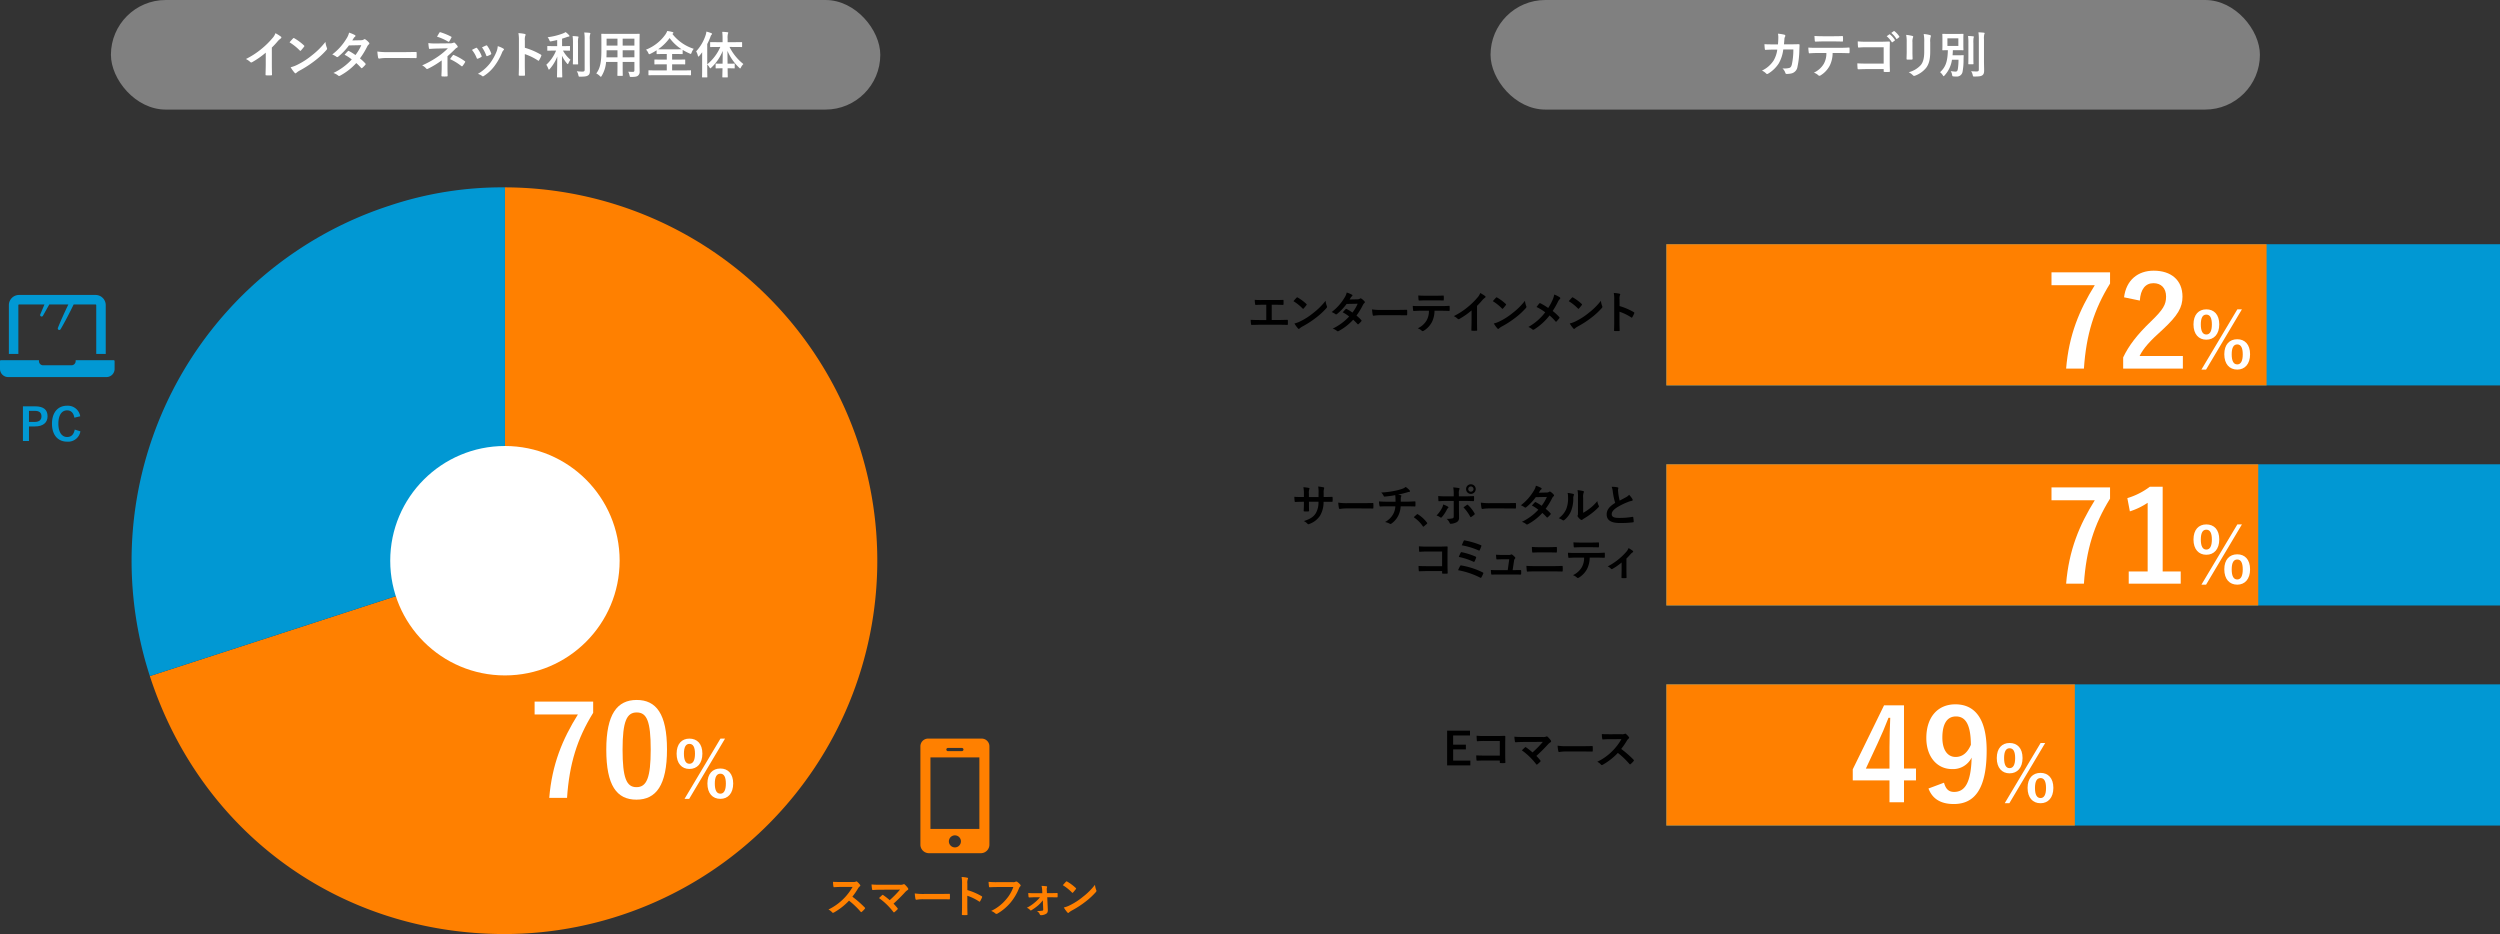 <svg id="レイヤー_1" data-name="レイヤー 1" xmlns="http://www.w3.org/2000/svg" viewBox="0 0 950.895 355.275"><rect x="0" y="0" width="950.895" height="355.275" fill="#333333" stroke="none"/><defs><style>.cls-1{fill:#0198d3;}.cls-2{fill:#ff8000;}.cls-3{fill:#fff;}.cls-4{fill:gray;}</style></defs><title>graph002</title><path class="cls-1" d="M13.38,154.555c3.247,0,4.709,1.343,4.709,3.773s-1.684,3.876-4.845,3.876H11.018v5.542H8.723V154.555Zm-2.362,5.933h2.158c1.751,0,2.601-.799,2.601-2.142,0-1.309-.765-2.074-2.516-2.074H11.018Z"/><path class="cls-1" d="M28.289,158.872c-.323-1.835-1.275-2.788-2.771-2.788-1.955,0-3.315,1.7-3.315,5.066,0,3.349,1.395,5.066,3.315,5.066,1.58,0,2.532-.901,2.906-2.822l2.159.663a4.715,4.715,0,0,1-5.083,3.927c-3.416,0-5.729-2.465-5.729-6.816,0-4.369,2.329-6.85,5.729-6.85a4.784,4.784,0,0,1,5.015,4.011Z"/><path d="M483.712,121.713h2.431c1.139,0,2.277-.034,3.434-.068.186-.017.272.068.272.273.018.441.018.918,0,1.359,0,.221-.051.306-.255.306-.815-.033-2.328-.067-3.434-.067h-6.833c-.697,0-1.802.051-3.128.067-.272.018-.306-.051-.357-.34a9.855,9.855,0,0,1-.119-1.598c1.224.068,2.516.085,3.604.085h2.312v-5.814h-1.326c-1.224,0-1.938.034-2.635.068-.203.017-.237-.103-.288-.357a9.38,9.38,0,0,1-.137-1.581,28.608,28.608,0,0,0,2.941.068h4.811c1.036,0,1.972,0,2.975-.051.17-.018.221.085.221.271.017.426.017.901,0,1.326-.017.221-.051.323-.238.323-1.139-.051-1.972-.068-2.924-.068h-1.325Z"/><path d="M493.164,113.23a.318.318,0,0,1,.238-.136.456.456,0,0,1,.221.085,17.748,17.748,0,0,1,3.246,2.413c.102.102.153.171.153.238a.367.367,0,0,1-.102.221c-.255.341-.817,1.021-1.055,1.275-.085.085-.136.136-.203.136s-.137-.051-.222-.136a17.976,17.976,0,0,0-3.468-2.77C492.348,114.097,492.841,113.57,493.164,113.23Zm1.478,8.958a25.24,25.24,0,0,0,4.896-3.161,25.577,25.577,0,0,0,4.658-4.624,7.598,7.598,0,0,0,.476,1.989.83.83,0,0,1,.085.322c0,.153-.085.289-.273.51a27.73,27.73,0,0,1-3.909,3.604,36.555,36.555,0,0,1-5.134,3.331,5.857,5.857,0,0,0-1.139.782.471.471,0,0,1-.306.17.441.441,0,0,1-.289-.188,11.792,11.792,0,0,1-1.36-1.887A10.195,10.195,0,0,0,494.642,122.188Z"/><path d="M516.317,113.843a1.672,1.672,0,0,0,.936-.255.491.491,0,0,1,.289-.119.584.584,0,0,1,.306.136,5.507,5.507,0,0,1,1.156,1.037.416.416,0,0,1,.136.306.435.435,0,0,1-.188.323,2.119,2.119,0,0,0-.51.645,26.457,26.457,0,0,1-2.498,4.113,15.079,15.079,0,0,1,1.835,1.718.332.332,0,0,1,.103.237.326.326,0,0,1-.103.221,10.398,10.398,0,0,1-1.054,1.071.352.352,0,0,1-.204.085.298.298,0,0,1-.186-.102,18.873,18.873,0,0,0-1.648-1.649,20.721,20.721,0,0,1-5.423,4.25.925.925,0,0,1-.425.152.511.511,0,0,1-.323-.152,4.824,4.824,0,0,0-1.615-.867,20.609,20.609,0,0,0,6.256-4.606,14.173,14.173,0,0,0-2.448-1.598c.374-.408.731-.85,1.122-1.207a.321.321,0,0,1,.222-.119.444.444,0,0,1,.17.068,17.073,17.073,0,0,1,2.192,1.359,16.404,16.404,0,0,0,1.989-3.365l-4.216.085a20.525,20.525,0,0,1-3.638,3.824.611.611,0,0,1-.34.153.39.39,0,0,1-.272-.119,7.099,7.099,0,0,0-1.428-.782A18.968,18.968,0,0,0,511.32,113.35a6.28,6.28,0,0,0,.918-2.091,10.728,10.728,0,0,1,1.989.833.297.297,0,0,1,.186.272.458.458,0,0,1-.204.34,1.419,1.419,0,0,0-.356.357c-.137.238-.238.408-.527.85Z"/><path d="M525.006,119.893a13.592,13.592,0,0,0-2.499.204c-.204,0-.34-.102-.391-.356a18.339,18.339,0,0,1-.255-2.058,21.833,21.833,0,0,0,3.671.204h5.474c1.292,0,2.601-.034,3.91-.051.255-.017.306.034.306.238a12.451,12.451,0,0,1,0,1.598c0,.204-.068.272-.306.255-1.275-.017-2.533-.034-3.791-.034Z"/><path d="M545.627,118.194a9.714,9.714,0,0,1-1.003,4.334,8.557,8.557,0,0,1-2.992,3.213,1.031,1.031,0,0,1-.51.204.498.498,0,0,1-.356-.17,4.484,4.484,0,0,0-1.514-.901,7.544,7.544,0,0,0,3.383-3.025,7.225,7.225,0,0,0,.867-3.654h-3.23c-.85,0-1.683.051-2.55.102-.153.017-.204-.102-.221-.323a10.213,10.213,0,0,1-.137-1.632c.952.085,1.904.085,2.89.085h7.633c1.326,0,2.312-.033,3.314-.102.17,0,.188.102.188.34.017.221.017,1.088,0,1.309,0,.222-.102.289-.256.289-.884-.034-2.057-.067-3.23-.067Zm-3.366-3.944c-.781,0-1.462.034-2.413.068-.222,0-.273-.085-.289-.289-.051-.408-.068-1.02-.119-1.632,1.19.068,2.057.085,2.821.085h3.808c.952,0,2.023-.017,2.873-.068.17,0,.204.103.204.323a7.543,7.543,0,0,1,0,1.241c0,.238-.034.323-.221.323-.918-.034-1.921-.052-2.857-.052Z"/><path d="M561.793,121.968c0,1.173.018,2.176.052,3.535.017.222-.068.289-.255.289a14.1,14.1,0,0,1-1.7,0c-.188,0-.255-.067-.238-.272.018-1.225.068-2.329.068-3.485v-3.96a29.404,29.404,0,0,1-4.675,3.264.481.481,0,0,1-.255.067.471.471,0,0,1-.356-.17,6.405,6.405,0,0,0-1.462-1.003,27.265,27.265,0,0,0,5.354-3.484,27.547,27.547,0,0,0,3.62-3.553,4.925,4.925,0,0,0,1.071-1.751,15.041,15.041,0,0,1,1.887,1.19.3.3,0,0,1,.136.255.485.485,0,0,1-.238.374,5.57,5.57,0,0,0-1.02.935,26.851,26.851,0,0,1-1.989,2.142Z"/><path d="M569.002,113.23a.318.318,0,0,1,.238-.136.456.456,0,0,1,.221.085,17.748,17.748,0,0,1,3.246,2.413c.102.102.153.171.153.238a.366.366,0,0,1-.102.221c-.255.341-.816,1.021-1.055,1.275-.085.085-.136.136-.203.136s-.137-.051-.222-.136a17.973,17.973,0,0,0-3.468-2.77C568.186,114.097,568.679,113.57,569.002,113.23Zm1.478,8.958a25.24,25.24,0,0,0,4.896-3.161,25.58,25.58,0,0,0,4.658-4.624,7.598,7.598,0,0,0,.476,1.989.83.83,0,0,1,.085.322c0,.153-.085.289-.273.51a27.73,27.73,0,0,1-3.909,3.604,36.551,36.551,0,0,1-5.134,3.331,5.858,5.858,0,0,0-1.139.782.471.471,0,0,1-.306.17.441.441,0,0,1-.289-.188,11.786,11.786,0,0,1-1.36-1.887A10.195,10.195,0,0,0,570.48,122.188Z"/><path d="M590.507,114.132a7.941,7.941,0,0,0,.645-2.091,8.312,8.312,0,0,1,2.142,1.07.355.355,0,0,1,.17.289.5.5,0,0,1-.186.374,3.717,3.717,0,0,0-.766,1.139,33.334,33.334,0,0,1-1.938,3.366,19.758,19.758,0,0,1,2.499,2.312.365.365,0,0,1,.102.238.446.446,0,0,1-.085.221c-.34.441-.68.815-1.036,1.207a.265.265,0,0,1-.204.119c-.085,0-.153-.052-.238-.153a17.349,17.349,0,0,0-2.227-2.244,22.328,22.328,0,0,1-5.814,5.304.774.774,0,0,1-.392.136.476.476,0,0,1-.322-.119,4.974,4.974,0,0,0-1.53-.935,20.757,20.757,0,0,0,6.408-5.575,18.69,18.69,0,0,0-3.314-2.023c.493-.629.901-1.155,1.122-1.393a.236.236,0,0,1,.17-.085.481.481,0,0,1,.204.068,25.347,25.347,0,0,1,2.958,1.784A20.247,20.247,0,0,0,590.507,114.132Z"/><path d="M597.886,113.23a.319.319,0,0,1,.238-.136.456.456,0,0,1,.221.085,17.748,17.748,0,0,1,3.246,2.413c.102.102.153.171.153.238a.366.366,0,0,1-.102.221c-.255.341-.816,1.021-1.055,1.275-.085.085-.136.136-.203.136s-.137-.051-.222-.136a17.973,17.973,0,0,0-3.468-2.77C597.069,114.097,597.562,113.57,597.886,113.23Zm1.478,8.958a25.24,25.24,0,0,0,4.896-3.161,25.58,25.58,0,0,0,4.658-4.624,7.598,7.598,0,0,0,.476,1.989.83.83,0,0,1,.085.322c0,.153-.085.289-.273.51a27.73,27.73,0,0,1-3.909,3.604,36.551,36.551,0,0,1-5.134,3.331,5.858,5.858,0,0,0-1.139.782.471.471,0,0,1-.306.17.441.441,0,0,1-.289-.188,11.792,11.792,0,0,1-1.36-1.887A10.195,10.195,0,0,0,599.364,122.188Z"/><path d="M616.008,116.409a23.962,23.962,0,0,1,5.405,2.312c.187.102.272.221.187.442a9.932,9.932,0,0,1-.731,1.478c-.068.119-.136.188-.221.188a.263.263,0,0,1-.188-.085,18.814,18.814,0,0,0-4.471-2.176v3.756c0,1.105.034,2.108.068,3.332.017.204-.068.255-.306.255a11.179,11.179,0,0,1-1.514,0c-.237,0-.322-.051-.322-.255.051-1.258.067-2.261.067-3.349v-8.363a12.963,12.963,0,0,0-.17-2.516,12.554,12.554,0,0,1,2.125.272c.238.052.323.153.323.289a.894.894,0,0,1-.136.392,4.42,4.42,0,0,0-.119,1.598Z"/><path d="M559.124,279.746h-6.408v3.485H557.56V285.05h-4.844v4.25H559.26v1.818h-8.839v-13.19h8.703Z"/><path d="M570.462,281.837H564.53a23.281,23.281,0,0,0-2.55.102c-.188,0-.255-.085-.255-.289-.052-.459-.086-1.258-.086-1.819a24.192,24.192,0,0,0,2.839.119h5.049c.884,0,1.785-.034,2.686-.067.273,0,.357.067.34.288,0,.901-.034,1.785-.034,2.687V286.92c0,1.24.052,2.601.068,3.076,0,.17-.068.222-.306.238a10.953,10.953,0,0,1-1.496,0c-.272-.017-.323-.034-.323-.289v-.68h-5.847c-1.071,0-1.973.051-2.788.067-.153,0-.221-.067-.238-.255a16.156,16.156,0,0,1-.085-1.768c.799.051,1.785.085,3.128.085h5.83Z"/><path d="M586.681,280.324a3.12,3.12,0,0,0,1.411-.153.509.509,0,0,1,.237-.085.419.419,0,0,1,.289.137,7.791,7.791,0,0,1,1.224,1.359.723.723,0,0,1,.137.374.424.424,0,0,1-.222.357,5.03,5.03,0,0,0-.815.645,60.915,60.915,0,0,1-4.572,4.556,18.023,18.023,0,0,1,1.495,1.7.384.384,0,0,1,.119.255.408.408,0,0,1-.152.272,12.5,12.5,0,0,1-1.105,1.003.452.452,0,0,1-.221.085c-.068,0-.136-.051-.204-.153a25.489,25.489,0,0,0-5.456-5.286c.34-.323.918-.867,1.224-1.139a.358.358,0,0,1,.186-.085.505.505,0,0,1,.238.119,26.468,26.468,0,0,1,2.414,1.903,38.141,38.141,0,0,0,3.927-4.012l-7.156.034c-.986,0-2.244.034-3.162.119-.221,0-.273-.102-.306-.306a15.62,15.62,0,0,1-.204-1.819c1.155.119,2.532.119,3.705.119Z"/><path d="M595.59,285.832a13.592,13.592,0,0,0-2.499.204c-.204,0-.34-.102-.391-.357a18.291,18.291,0,0,1-.255-2.057,21.833,21.833,0,0,0,3.671.204H601.59c1.292,0,2.601-.034,3.91-.051.255-.018.306.033.306.237a12.451,12.451,0,0,1,0,1.598c0,.204-.068.273-.306.256-1.275-.018-2.533-.034-3.791-.034Z"/><path d="M616.822,279.27a2.498,2.498,0,0,0,1.173-.153.284.284,0,0,1,.188-.067.562.562,0,0,1,.289.136,6.217,6.217,0,0,1,1.105,1.19.455.455,0,0,1,.085.222.472.472,0,0,1-.221.34,3.086,3.086,0,0,0-.629.748,26.988,26.988,0,0,1-2.176,3.179,39.839,39.839,0,0,1,4.708,4.113.388.388,0,0,1,.137.238.424.424,0,0,1-.119.255,9.129,9.129,0,0,1-1.139,1.155.295.295,0,0,1-.204.102.351.351,0,0,1-.238-.137,30.957,30.957,0,0,0-4.42-4.215,24.466,24.466,0,0,1-5.711,4.487,1.076,1.076,0,0,1-.391.136.38.38,0,0,1-.289-.152,4.651,4.651,0,0,0-1.429-1.105,20.638,20.638,0,0,0,5.983-4.334,20.869,20.869,0,0,0,3.196-4.267l-4.386.017c-.884,0-1.768.034-2.686.102-.136.018-.188-.102-.221-.288a9.912,9.912,0,0,1-.153-1.769c.918.068,1.768.068,2.873.068Z"/><path d="M504.06,189.034c.833,0,1.785-.018,2.566-.052.204-.017.222.085.238.273a8.799,8.799,0,0,1,0,1.343c-.017.221-.051.289-.289.273-.578,0-1.614-.018-2.447-.018h-.697a10.105,10.105,0,0,1-1.309,5.235,8.001,8.001,0,0,1-4.012,3.161,1.43,1.43,0,0,1-.476.154c-.102,0-.188-.052-.323-.188a3.902,3.902,0,0,0-1.411-1.02c2.414-.748,3.723-1.615,4.59-3.01a8.223,8.223,0,0,0,1.003-4.334H497.872v.611c0,1.004,0,1.922.051,2.822.018.188-.102.221-.288.238a10.74,10.74,0,0,1-1.462,0c-.222-.018-.323-.051-.307-.238.052-.884.085-1.717.085-2.787v-.646h-.51c-.918,0-2.277.051-2.805.085-.136,0-.187-.103-.204-.323a15.442,15.442,0,0,1-.119-1.648c.715.051,1.819.085,3.128.085h.51V187.81a11.745,11.745,0,0,0-.204-2.498,16.38,16.38,0,0,1,2.074.272c.188.034.255.119.255.238a1.159,1.159,0,0,1-.102.356,4.249,4.249,0,0,0-.119,1.632v1.241H501.51l.018-1.666a11.325,11.325,0,0,0-.153-2.329,15.835,15.835,0,0,1,1.988.289c.238.051.307.137.307.273a.917.917,0,0,1-.068.306,4.685,4.685,0,0,0-.136,1.496v1.615Z"/><path d="M512.153,193.386a13.653,13.653,0,0,0-2.499.203c-.204,0-.34-.102-.391-.356a18.363,18.363,0,0,1-.255-2.058,21.816,21.816,0,0,0,3.671.205h5.474c1.292,0,2.601-.035,3.91-.051.255-.018.306.033.306.237a12.451,12.451,0,0,1,0,1.598c0,.204-.068.273-.306.255-1.275-.017-2.533-.033-3.791-.033Z"/><path d="M530.802,190.835c0-.543-.018-1.223-.034-1.717-.017-.221-.034-.441-.085-.781a38.752,38.752,0,0,1-4.028.544c-.255.034-.357-.186-.425-.374a4.608,4.608,0,0,0-.867-1.173,32.253,32.253,0,0,0,5.049-.629,21.104,21.104,0,0,0,2.805-.732,4.844,4.844,0,0,0,1.461-.765,8.283,8.283,0,0,1,1.395,1.19.661.661,0,0,1,.221.476c0,.186-.17.221-.441.237-.357.052-.715.205-1.071.289-1.037.289-2.074.545-3.077.748a5.059,5.059,0,0,1,1.105.221.253.253,0,0,1,.221.238.843.843,0,0,1-.102.289,1.626,1.626,0,0,0-.119.578c-.018.374-.018.766-.018,1.343h2.108c1.07,0,2.516-.085,3.28-.118.17,0,.17.084.188.272a12.367,12.367,0,0,1,0,1.359c-.018.238-.018.307-.222.307-1.07-.034-2.057-.051-3.297-.051h-2.091a9.22,9.22,0,0,1-.851,3.416,8.091,8.091,0,0,1-2.702,3.179.536.536,0,0,1-.289.119.645.645,0,0,1-.307-.103,7.025,7.025,0,0,0-1.802-.645,7.527,7.527,0,0,0,3.179-3.144,7,7,0,0,0,.748-2.821H527.708c-.612,0-1.87,0-2.703.067-.221.017-.271-.119-.322-.392a7.507,7.507,0,0,1-.17-1.547c1.206.102,2.464.119,3.297.119Z"/><path d="M538.878,195.68a.362.362,0,0,1,.255-.137.347.347,0,0,1,.221.102,12.669,12.669,0,0,1,3.383,3.111c.102.136.119.188.119.255,0,.085-.034.153-.17.273l-1.037.883c-.119.102-.188.153-.238.153-.085,0-.153-.034-.238-.17a12.701,12.701,0,0,0-3.212-3.247c-.102-.067-.153-.119-.153-.17s.034-.102.119-.203Z"/><path d="M550.675,192.671c.272.188.374.357.068.596a1.589,1.589,0,0,0-.425.578,13.142,13.142,0,0,1-1.887,2.838c-.204.221-.34.273-.595.102a4.985,4.985,0,0,0-1.445-.713,11.345,11.345,0,0,0,2.057-2.805,3.775,3.775,0,0,0,.459-1.377A7.918,7.918,0,0,1,550.675,192.671Zm2.261-4.674a13.085,13.085,0,0,0-.186-2.618c.799.068,1.683.17,2.107.255.34.068.374.238.204.56a3.952,3.952,0,0,0-.17,1.7v.901h2.091c1.478,0,2.635-.068,3.468-.102.153-.018.221.084.221.272a11.333,11.333,0,0,1-.017,1.326c-.018.221-.068.34-.238.322-1.054-.033-2.346-.085-3.502-.085h-2.006l.018,3.435c0,.9.034,1.631.034,2.957a1.771,1.771,0,0,1-1.003,1.751,5.277,5.277,0,0,1-2.176.56c-.204,0-.307-.102-.408-.356a3.979,3.979,0,0,0-1.139-1.53,8.436,8.436,0,0,0,2.312-.204c.272-.119.391-.306.391-.748v-5.864h-2.668c-.97,0-2.143.052-2.941.119-.152,0-.221-.136-.221-.34-.017-.306-.068-1.071-.068-1.632,1.292.102,2.329.119,3.196.119h2.702Zm4.998,4.062a.295.295,0,0,1,.476.068,13.064,13.064,0,0,1,2.431,3.11c.153.255.102.374-.085.526a9.22,9.22,0,0,1-1.139.85c-.187.119-.272.154-.391-.067a16.488,16.488,0,0,0-2.584-3.569C557.101,192.638,557.542,192.349,557.933,192.06Zm3.365-6.035a1.835,1.835,0,0,1-3.671,0,1.793,1.793,0,0,1,1.835-1.818A1.813,1.813,0,0,1,561.299,186.024Zm-2.839,0a1.003,1.003,0,1,0,1.003-1.002A.975.975,0,0,0,558.46,186.024Z"/><path d="M566.384,193.386a13.65,13.65,0,0,0-2.499.203c-.204,0-.34-.102-.391-.356a18.339,18.339,0,0,1-.255-2.058,21.816,21.816,0,0,0,3.671.205h5.474c1.292,0,2.601-.035,3.91-.051.255-.018.306.033.306.237a12.488,12.488,0,0,1,0,1.598c0,.204-.068.273-.306.255-1.275-.017-2.533-.033-3.791-.033Z"/><path d="M588.28,187.334a1.662,1.662,0,0,0,.935-.255.491.491,0,0,1,.289-.119.584.584,0,0,1,.306.136,5.563,5.563,0,0,1,1.156,1.037.418.418,0,0,1,.136.306.435.435,0,0,1-.188.323,2.143,2.143,0,0,0-.51.645,26.449,26.449,0,0,1-2.498,4.113,15.087,15.087,0,0,1,1.835,1.718.334.334,0,0,1,.102.237.326.326,0,0,1-.102.221,10.407,10.407,0,0,1-1.054,1.072.351.351,0,0,1-.204.084.293.293,0,0,1-.187-.102,18.614,18.614,0,0,0-1.649-1.649,20.717,20.717,0,0,1-5.422,4.249.928.928,0,0,1-.425.153.507.507,0,0,1-.323-.153,4.802,4.802,0,0,0-1.615-.866,20.627,20.627,0,0,0,6.256-4.607A14.207,14.207,0,0,0,582.67,192.28c.374-.408.731-.85,1.122-1.207a.323.323,0,0,1,.222-.119.444.444,0,0,1,.17.068,17.073,17.073,0,0,1,2.192,1.359,16.333,16.333,0,0,0,1.989-3.365l-4.216.085a20.56,20.56,0,0,1-3.638,3.825.615.615,0,0,1-.34.152.386.386,0,0,1-.272-.119,7.12,7.12,0,0,0-1.428-.781,18.97,18.97,0,0,0,4.811-5.338A6.279,6.279,0,0,0,584.2,184.75a10.725,10.725,0,0,1,1.989.833.298.298,0,0,1,.186.272.457.457,0,0,1-.204.34,1.42,1.42,0,0,0-.356.357c-.137.238-.238.408-.527.85Z"/><path d="M598.394,187.86c.289.086.323.289.222.527a2.447,2.447,0,0,0-.204,1.156,12.73,12.73,0,0,1-.918,4.997,8.771,8.771,0,0,1-2.414,3.196.777.777,0,0,1-.441.221.573.573,0,0,1-.323-.137,6.002,6.002,0,0,0-1.445-.713,8.45,8.45,0,0,0,2.822-3.383,11.094,11.094,0,0,0,.714-4.811,4.577,4.577,0,0,0-.17-1.428A13.794,13.794,0,0,1,598.394,187.86Zm3.774,7.191a17.421,17.421,0,0,0,2.413-1.582,16.232,16.232,0,0,0,2.975-2.889,4.919,4.919,0,0,0,.527,1.717.844.844,0,0,1,.102.289c0,.118-.067.237-.255.424a21.468,21.468,0,0,1-2.516,2.228,28.339,28.339,0,0,1-3.025,2.04,5.558,5.558,0,0,0-.493.356.538.538,0,0,1-.34.136.727.727,0,0,1-.357-.136,4.88,4.88,0,0,1-1.02-1.037.684.684,0,0,1-.153-.356.527.527,0,0,1,.068-.256c.119-.221.102-.424.102-1.291v-5.32a13.581,13.581,0,0,0-.17-2.958,16.318,16.318,0,0,1,2.125.356c.221.051.306.153.306.289a1.087,1.087,0,0,1-.136.426,4.718,4.718,0,0,0-.152,1.887Z"/><path d="M615.241,185.362c.204.051.307.136.307.272,0,.238-.119.476-.119.715,0,.34.051.747.085,1.139a24.062,24.062,0,0,0,.544,2.924c.85-.459,1.462-.783,2.414-1.293a4.227,4.227,0,0,0,1.173-.918,8.725,8.725,0,0,1,1.24,1.599.682.682,0,0,1,.119.356c0,.17-.102.307-.34.34a8.235,8.235,0,0,0-1.632.51,23.737,23.737,0,0,0-3.995,1.989c-1.479.97-2.005,1.769-2.005,2.567,0,1.002.747,1.428,2.702,1.428a29.646,29.646,0,0,0,5.185-.392c.188-.034.273,0,.306.204a14.81,14.81,0,0,1,.17,1.581c.018.186-.102.273-.306.289a36.304,36.304,0,0,1-5.065.255c-3.213,0-4.912-1.055-4.912-3.264,0-1.887,1.24-3.128,3.229-4.386a25.76,25.76,0,0,1-.884-4.147,7.608,7.608,0,0,0-.442-1.972A9.815,9.815,0,0,1,615.241,185.362Z"/><path d="M548.516,209.79h-5.932a23.509,23.509,0,0,0-2.55.103c-.188,0-.255-.085-.255-.289-.052-.459-.085-1.258-.085-1.819a24.187,24.187,0,0,0,2.838.119h5.049c.884,0,1.785-.033,2.686-.067.272,0,.357.067.34.288,0,.901-.033,1.785-.033,2.687v4.062c0,1.241.051,2.601.067,3.077,0,.17-.067.221-.306.237a10.921,10.921,0,0,1-1.496,0c-.272-.017-.323-.034-.323-.288v-.681h-5.847c-1.071,0-1.973.051-2.788.067-.153,0-.221-.067-.238-.254a16.184,16.184,0,0,1-.085-1.768c.799.051,1.785.084,3.128.084h5.83Z"/><path d="M555.368,215.28a.379.379,0,0,1,.477-.203,28.999,28.999,0,0,1,8.142,2.651.298.298,0,0,1,.17.459,13.115,13.115,0,0,1-.68,1.393c-.085.137-.153.205-.255.205a.51.51,0,0,1-.238-.086,30.994,30.994,0,0,0-8.396-2.821C554.808,216.352,555.147,215.672,555.368,215.28Zm.222-5.064c.085-.188.186-.238.441-.17a26.482,26.482,0,0,1,5.185,1.648c.272.119.306.238.221.493a10.761,10.761,0,0,1-.561,1.309c-.085.153-.153.222-.238.222a.415.415,0,0,1-.221-.068,25.024,25.024,0,0,0-5.559-1.819A16.485,16.485,0,0,1,555.59,210.216Zm1.121-4.438c.137-.272.222-.272.459-.221a31.28,31.28,0,0,1,6.052,1.785c.272.119.306.204.204.425a14.251,14.251,0,0,1-.595,1.48c-.085.203-.238.203-.408.119a27.797,27.797,0,0,0-6.426-1.955C556.201,206.918,556.575,206.051,556.711,205.778Z"/><path d="M576.142,216.845c.68,0,1.428-.018,2.073-.018.289-.016.357.035.374.307.018.322.018.748,0,1.07-.017.324-.067.34-.322.34-.766,0-1.581-.016-2.363-.016h-6.255c-.697,0-1.36,0-2.193.033-.186,0-.255-.085-.289-.34a8.761,8.761,0,0,1-.085-1.428c.969.068,1.598.068,2.448.068h3.943l.578-4.131h-2.737c-.662,0-1.428.033-1.869.051-.204.018-.273-.034-.307-.322-.051-.357-.085-.901-.118-1.463,1.139.051,1.648.086,2.362.086h2.346a2.055,2.055,0,0,0,1.003-.154.317.317,0,0,1,.186-.067.541.541,0,0,1,.256.103,5.84,5.84,0,0,1,1.036.934.382.382,0,0,1,0,.612,1.348,1.348,0,0,0-.34.85l-.526,3.484Z"/><path d="M584.047,217.338c-1.105,0-2.227.017-3.059.085-.17,0-.221-.102-.255-.323-.068-.391-.102-.969-.153-1.87,1.225.086,2.448.102,3.518.102h6.188c1.887,0,3.043-.052,3.825-.085.221,0,.272.085.272.306a10.68,10.68,0,0,1,0,1.48c0,.254-.034.356-.255.356-.815-.034-2.566-.051-3.723-.051Zm1.565-7.225c-1.071,0-1.819.034-2.602.068-.17,0-.221-.102-.237-.356a11.476,11.476,0,0,1-.102-1.803c1.071.086,1.87.102,2.89.102h3.366c1.309,0,2.329-.051,3.06-.084.136,0,.186.084.186.289a11.15,11.15,0,0,1,0,1.512c-.017.238-.051.324-.221.324-.799-.035-1.887-.052-2.975-.052Z"/><path d="M604.651,212.085a9.715,9.715,0,0,1-1.003,4.335,8.553,8.553,0,0,1-2.992,3.212,1.033,1.033,0,0,1-.51.205.498.498,0,0,1-.356-.17,4.484,4.484,0,0,0-1.514-.901,7.545,7.545,0,0,0,3.383-3.026,7.219,7.219,0,0,0,.867-3.654h-3.23c-.851,0-1.683.051-2.55.103-.153.017-.204-.103-.221-.323a10.244,10.244,0,0,1-.137-1.632c.952.085,1.904.085,2.89.085h7.633c1.325,0,2.312-.033,3.314-.102.17,0,.186.102.186.34.018.221.018,1.088,0,1.309,0,.221-.102.289-.255.289-.884-.034-2.057-.068-3.229-.068Zm-3.366-3.943c-.781,0-1.462.034-2.413.068-.222,0-.272-.086-.289-.289-.051-.408-.068-1.02-.119-1.632,1.19.067,2.057.085,2.821.085h3.808c.952,0,2.023-.018,2.873-.068.17,0,.204.102.204.323a7.521,7.521,0,0,1,0,1.241c0,.238-.034.322-.221.322-.918-.033-1.921-.051-2.857-.051Z"/><path d="M618.624,216.811c0,.815.034,1.903.051,2.77.018.205-.085.289-.288.307a9.531,9.531,0,0,1-1.377,0c-.188-.018-.289-.102-.272-.307.018-.969.051-1.818.051-2.719V213.955a22.743,22.743,0,0,1-3.518,2.448.372.372,0,0,1-.221.067.47.47,0,0,1-.34-.17,2.955,2.955,0,0,0-1.224-.85,24.177,24.177,0,0,0,7.054-5.524,4.776,4.776,0,0,0,.901-1.462,14.034,14.034,0,0,1,1.563,1.02.472.472,0,0,1,.188.306.388.388,0,0,1-.255.323,4.29,4.29,0,0,0-.766.697c-.442.51-.951,1.071-1.547,1.649Z"/><path class="cls-2" d="M324.392,335.47a2.501,2.501,0,0,0,1.173-.152.286.286,0,0,1,.188-.068.57.57,0,0,1,.289.136,6.22,6.22,0,0,1,1.105,1.19.452.452,0,0,1,.085.221.467.467,0,0,1-.221.34,3.125,3.125,0,0,0-.629.748,26.905,26.905,0,0,1-2.176,3.179,40.015,40.015,0,0,1,4.708,4.113.388.388,0,0,1,.137.238.418.418,0,0,1-.119.255,9.181,9.181,0,0,1-1.139,1.156.297.297,0,0,1-.204.102.349.349,0,0,1-.238-.136,30.911,30.911,0,0,0-4.42-4.216,24.439,24.439,0,0,1-5.711,4.487,1.077,1.077,0,0,1-.392.137.381.381,0,0,1-.288-.153,4.649,4.649,0,0,0-1.429-1.105,21.225,21.225,0,0,0,9.18-8.602l-4.386.017c-.884,0-1.768.034-2.686.103-.136.017-.188-.103-.221-.289a9.901,9.901,0,0,1-.153-1.768c.918.067,1.768.067,2.873.067Z"/><path class="cls-2" d="M342.174,336.524a3.137,3.137,0,0,0,1.411-.153.508.508,0,0,1,.237-.085.418.418,0,0,1,.289.136,7.797,7.797,0,0,1,1.224,1.36.722.722,0,0,1,.137.374.421.421,0,0,1-.222.356,5.037,5.037,0,0,0-.816.646,60.898,60.898,0,0,1-4.572,4.555,18.009,18.009,0,0,1,1.495,1.7.384.384,0,0,1,.119.255.412.412,0,0,1-.152.273,12.657,12.657,0,0,1-1.105,1.003.453.453,0,0,1-.221.085c-.068,0-.136-.052-.204-.153a25.442,25.442,0,0,0-5.456-5.286c.34-.323.918-.867,1.224-1.14a.357.357,0,0,1,.186-.085.515.515,0,0,1,.238.119,26.613,26.613,0,0,1,2.414,1.904,38.228,38.228,0,0,0,3.927-4.012l-7.156.034c-.986,0-2.244.033-3.162.119-.221,0-.272-.103-.306-.307a15.557,15.557,0,0,1-.204-1.818c1.155.119,2.532.119,3.705.119Z"/><path class="cls-2" d="M351.083,342.031a13.594,13.594,0,0,0-2.499.204c-.204,0-.34-.102-.391-.356a18.363,18.363,0,0,1-.255-2.058,21.833,21.833,0,0,0,3.671.204h5.474c1.292,0,2.6-.034,3.91-.051.255-.017.306.034.306.238a12.451,12.451,0,0,1,0,1.598c0,.204-.068.272-.306.255-1.275-.017-2.533-.034-3.791-.034Z"/><path class="cls-2" d="M367.947,338.547a23.961,23.961,0,0,1,5.405,2.312c.186.102.272.221.186.442a9.932,9.932,0,0,1-.731,1.478c-.068.119-.136.188-.221.188a.264.264,0,0,1-.188-.085,18.811,18.811,0,0,0-4.471-2.176v3.756c0,1.105.034,2.108.068,3.332.017.204-.068.255-.306.255a11.178,11.178,0,0,1-1.514,0c-.237,0-.322-.051-.322-.255.051-1.258.067-2.261.067-3.349v-8.363a12.963,12.963,0,0,0-.17-2.516,12.554,12.554,0,0,1,2.125.272c.238.052.323.153.323.289a.895.895,0,0,1-.136.392,4.416,4.416,0,0,0-.119,1.598Z"/><path class="cls-2" d="M379.287,337.39c-1.105,0-2.074.052-2.805.085-.222.018-.289-.102-.323-.34-.051-.34-.119-1.224-.153-1.717a29.739,29.739,0,0,0,3.264.119h6.068a1.629,1.629,0,0,0,.936-.17.482.482,0,0,1,.255-.068.838.838,0,0,1,.323.085,5.247,5.247,0,0,1,1.24,1.122.429.429,0,0,1,.119.289.578.578,0,0,1-.238.425,2.07,2.07,0,0,0-.391.663,20.015,20.015,0,0,1-3.298,5.524,19.057,19.057,0,0,1-4.827,4.046.828.828,0,0,1-.459.152.597.597,0,0,1-.425-.186,5.061,5.061,0,0,0-1.581-.935,16.429,16.429,0,0,0,5.559-4.25,14.314,14.314,0,0,0,2.872-4.845Z"/><path class="cls-2" d="M396.644,342.439a13.3,13.3,0,0,1-1.7,1.87,20.588,20.588,0,0,1-2.601,1.887.598.598,0,0,1-.289.102.377.377,0,0,1-.272-.17,2.722,2.722,0,0,0-1.225-.833,15.829,15.829,0,0,0,3.162-2.142,13.662,13.662,0,0,0,1.853-1.87h-1.955c-.714,0-1.41.052-2.142.068-.136.017-.237-.085-.255-.272-.051-.373-.085-.815-.119-1.41,1.037.067,1.632.067,2.465.067h2.89l-.051-1.121a8.892,8.892,0,0,0-.238-1.666,16.672,16.672,0,0,1,1.854.152c.255.034.306.222.221.426a2.185,2.185,0,0,0-.085.985l.051,1.207h1.19c.85,0,1.869-.051,2.583-.051.204-.018.289.051.289.221.018.391.018.799,0,1.19a.233.233,0,0,1-.289.238c-.645,0-1.529-.034-2.532-.034h-1.122l.221,4.743c.034.884-.204,1.292-.68,1.563a3.874,3.874,0,0,1-1.87.51c-.289,0-.407-.085-.492-.289a2.843,2.843,0,0,0-1.088-1.292,12.171,12.171,0,0,0,2.039-.136.367.367,0,0,0,.34-.408Z"/><path class="cls-2" d="M405.45,335.368a.318.318,0,0,1,.238-.136.456.456,0,0,1,.221.085,17.698,17.698,0,0,1,3.246,2.413c.103.102.153.17.153.238a.366.366,0,0,1-.102.221c-.255.341-.816,1.02-1.055,1.275-.085.085-.136.136-.203.136s-.137-.051-.222-.136a17.973,17.973,0,0,0-3.468-2.77C404.634,336.235,405.127,335.708,405.45,335.368Zm1.479,8.958a25.197,25.197,0,0,0,4.896-3.162,25.544,25.544,0,0,0,4.658-4.623,7.594,7.594,0,0,0,.476,1.989.831.831,0,0,1,.085.322c0,.153-.085.289-.272.51a27.73,27.73,0,0,1-3.909,3.604,36.562,36.562,0,0,1-5.134,3.331,5.857,5.857,0,0,0-1.139.782.471.471,0,0,1-.306.17.441.441,0,0,1-.289-.188,11.792,11.792,0,0,1-1.36-1.887A10.196,10.196,0,0,0,406.929,344.326Z"/><rect class="cls-1" x="633.802" y="92.89" width="317.093" height="53.706"/><rect class="cls-2" x="633.802" y="92.89" width="228.307" height="53.706"/><rect class="cls-1" x="633.802" y="176.596" width="317.093" height="53.706"/><rect class="cls-2" x="633.802" y="176.596" width="225.136" height="53.706"/><rect class="cls-1" x="633.802" y="260.302" width="317.093" height="53.706"/><rect class="cls-2" x="633.802" y="260.302" width="155.375" height="53.706"/><path class="cls-3" d="M802.575,107.851c-6.097,9.841-9.073,19.442-9.938,32.355h-6.769c1.057-12.817,5.041-22.322,10.898-31.731H780.301V103.579h22.274Z"/><path class="cls-3" d="M807.901,113.084c.815-6.576,5.28-10.129,11.28-10.129,6.577,0,10.945,3.553,10.945,9.89,0,4.08-1.776,7.152-7.393,12.385-5.041,4.513-7.44,7.2-8.929,10.177h16.465v4.801H807.564v-4.272c2.16-4.513,5.232-8.545,10.465-13.586,4.801-4.608,5.857-6.528,5.857-9.553,0-3.216-1.873-5.088-4.801-5.088-3.024,0-4.896,2.256-5.185,6.624Z"/><path class="cls-3" d="M844.115,123.374c0,3.741-2.001,5.83-4.931,5.83-2.901,0-4.874-2.089-4.874-5.802,0-3.741,1.973-5.743,4.874-5.743C842.114,117.659,844.115,119.632,844.115,123.374Zm-7.019.028c0,2.523.696,3.829,2.089,3.829s2.117-1.306,2.117-3.829c0-2.494-.696-3.741-2.117-3.741Q837.096,119.661,837.096,123.402Zm2.001,17.173h-1.768l13.662-22.916h1.74Zm16.737-5.831c0,3.742-2.001,5.831-4.873,5.831-2.959,0-4.932-2.089-4.932-5.831,0-3.713,1.973-5.714,4.932-5.714C853.833,129.03,855.834,131.002,855.834,134.744Zm-6.99.029c0,2.523.696,3.829,2.117,3.829,1.363,0,2.089-1.306,2.089-3.829,0-2.495-.696-3.772-2.089-3.772C849.54,131.002,848.844,132.278,848.844,134.773Z"/><path class="cls-3" d="M802.575,189.657c-6.097,9.84-9.073,19.441-9.938,32.355h-6.769c1.057-12.817,5.041-22.322,10.898-31.731H780.301v-4.896h22.274Z"/><path class="cls-3" d="M822.59,217.354h6.865v4.657H809.677v-4.657h7.201V191.241a26.907,26.907,0,0,1-6.769,3.264l-.96-5.04a27.053,27.053,0,0,0,8.544-4.32H822.59Z"/><path class="cls-3" d="M844.115,205.179c0,3.742-2.001,5.83-4.931,5.83-2.901,0-4.874-2.088-4.874-5.801,0-3.742,1.973-5.744,4.874-5.744C842.114,199.464,844.115,201.436,844.115,205.179Zm-7.019.029c0,2.523.696,3.828,2.089,3.828s2.117-1.305,2.117-3.828c0-2.495-.696-3.742-2.117-3.742Q837.096,201.466,837.096,205.208Zm2.001,17.172h-1.768l13.662-22.916h1.74Zm16.737-5.83c0,3.741-2.001,5.83-4.873,5.83-2.959,0-4.932-2.089-4.932-5.83,0-3.713,1.973-5.715,4.932-5.715C853.833,210.835,855.834,212.808,855.834,216.55Zm-6.99.028c0,2.524.696,3.829,2.117,3.829,1.363,0,2.089-1.305,2.089-3.829,0-2.495-.696-3.77-2.089-3.77C849.54,212.808,848.844,214.083,848.844,216.578Z"/><path class="cls-3" d="M724.201,292.33h4.561v4.513h-4.561v8.305h-5.52v-8.305h-13.97V292.618L716.616,268.28h7.585Zm-5.52-8.065c0-3.889.144-7.537.288-11.233h-.673c-1.199,3.168-2.592,6.385-4.08,9.601l-4.513,9.697h8.977Z"/><path class="cls-3" d="M739.416,297.706c.672,2.448,1.824,3.505,3.84,3.505,4.08,0,6.433-3.456,6.673-13.058a7.878,7.878,0,0,1-7.488,4.368c-5.569,0-9.745-4.56-9.745-11.809,0-7.921,4.32-12.817,11.041-12.817,7.248,0,11.904,5.232,11.904,17.57,0,14.641-4.608,20.354-12.48,20.354-4.992,0-8.161-1.969-9.649-5.904Zm4.56-25.202c-3.553,0-5.185,3.072-5.185,8.065,0,4.656,1.968,7.344,5.04,7.344,2.641,0,4.513-1.632,5.809-4.608C749.593,276.152,747.912,272.504,743.976,272.504Z"/><path class="cls-3" d="M769.294,288.314c0,3.741-2.002,5.83-4.932,5.83-2.9,0-4.873-2.089-4.873-5.802,0-3.741,1.973-5.743,4.873-5.743C767.292,282.6,769.294,284.572,769.294,288.314Zm-7.02.028c0,2.523.696,3.829,2.089,3.829s2.117-1.306,2.117-3.829c0-2.494-.696-3.741-2.117-3.741Q762.273,284.601,762.273,288.343Zm2.002,17.173h-1.77L776.168,282.6h1.74Zm16.737-5.831c0,3.742-2.002,5.831-4.873,5.831-2.959,0-4.932-2.089-4.932-5.831,0-3.713,1.973-5.714,4.932-5.714C779.011,293.971,781.013,295.942,781.013,299.685Zm-6.991.029c0,2.523.696,3.829,2.118,3.829,1.363,0,2.088-1.306,2.088-3.829,0-2.495-.696-3.772-2.088-3.772C774.718,295.942,774.021,297.219,774.021,299.714Z"/><rect class="cls-4" x="566.94" width="292.636" height="41.678" rx="20.839"/><path class="cls-3" d="M676.266,16.877c.076-.931.114-1.539.133-2.564a7.291,7.291,0,0,0-.133-1.501,14.737,14.737,0,0,1,2.47.399.392.392,0,0,1,.323.399.845.845,0,0,1-.096.361,1.759,1.759,0,0,0-.246.893c-.058.607-.076,1.063-.171,1.995h2.887c.874,0,1.768-.038,2.641-.038.305,0,.399.057.399.266,0,.247-.038,1.007-.076,2.014a32.355,32.355,0,0,1-.703,6.25,3.026,3.026,0,0,1-2.241,2.564,8.019,8.019,0,0,1-1.919.209.463.463,0,0,1-.456-.38,3.974,3.974,0,0,0-1.102-1.728,7.758,7.758,0,0,0,2.584-.171c.513-.171.76-.475.987-1.33a26.651,26.651,0,0,0,.57-5.699h-3.838a14.133,14.133,0,0,1-1.69,5.263,12.249,12.249,0,0,1-4.027,3.913.869.869,0,0,1-.438.152.488.488,0,0,1-.36-.19,4.851,4.851,0,0,0-1.596-1.101,10.569,10.569,0,0,0,4.464-3.876A11.059,11.059,0,0,0,676,18.872h-1.71c-.931,0-1.843.038-2.735.095-.19.018-.267-.095-.285-.323-.076-.456-.114-1.14-.152-1.843,1.197.076,2.052.076,3.154.076Z"/><path class="cls-3" d="M697.052,20.163a10.85,10.85,0,0,1-1.121,4.845,9.578,9.578,0,0,1-3.344,3.591,1.157,1.157,0,0,1-.569.228.559.559,0,0,1-.399-.19,4.975,4.975,0,0,0-1.69-1.008,8.44,8.44,0,0,0,3.78-3.381,8.071,8.071,0,0,0,.969-4.085h-3.609c-.95,0-1.881.058-2.85.114-.171.02-.228-.114-.247-.36a11.456,11.456,0,0,1-.152-1.824c1.065.095,2.128.095,3.23.095h8.53c1.481,0,2.584-.038,3.704-.113.19,0,.209.113.209.38.019.247.019,1.216,0,1.463,0,.246-.113.322-.285.322-.987-.038-2.298-.076-3.609-.076ZM693.29,15.756c-.874,0-1.634.038-2.697.076-.247,0-.305-.095-.323-.323-.057-.455-.076-1.14-.133-1.823,1.329.076,2.299.095,3.153.095h4.255c1.064,0,2.261-.019,3.211-.076.19,0,.228.114.228.361a8.448,8.448,0,0,1,0,1.387c0,.266-.037.361-.246.361-1.026-.038-2.147-.058-3.192-.058Z"/><path class="cls-3" d="M716.47,17.978h-6.63a26.072,26.072,0,0,0-2.85.114c-.209,0-.285-.095-.285-.323-.057-.513-.095-1.405-.095-2.032a27.125,27.125,0,0,0,3.172.133h5.643c.987,0,1.994-.038,3.001-.076.305,0,.399.076.381.323,0,1.007-.038,1.994-.038,3.001v4.541c0,1.387.057,2.906.075,3.438,0,.19-.075.247-.342.266a12.242,12.242,0,0,1-1.672,0c-.304-.019-.36-.038-.36-.323v-.76h-6.535c-1.197,0-2.204.058-3.115.076-.171,0-.247-.076-.267-.285a18.084,18.084,0,0,1-.095-1.976c.892.058,1.995.095,3.495.095H716.47Zm2.147-4.901c.095-.075.171-.057.285.038a8.746,8.746,0,0,1,1.805,2.033.191.191,0,0,1-.058.304l-.798.589a.198.198,0,0,1-.322-.057,9.437,9.437,0,0,0-1.919-2.204Zm1.69-1.234c.114-.076.171-.057.285.038a7.931,7.931,0,0,1,1.805,1.957.22.22,0,0,1-.057.342l-.76.589a.195.195,0,0,1-.323-.058,9.011,9.011,0,0,0-1.899-2.184Z"/><path class="cls-3" d="M725.23,16.041a13.047,13.047,0,0,0-.209-2.773,14.078,14.078,0,0,1,2.356.398c.228.058.323.172.323.305a.791.791,0,0,1-.076.284,4.377,4.377,0,0,0-.209,1.806v3.837c0,.988.038,1.729.057,2.394,0,.285-.114.38-.418.38h-1.52c-.266,0-.38-.095-.361-.322,0-.665.058-1.768.058-2.584Zm8.947,3.553c0,2.812-.418,4.692-1.539,6.193a9.801,9.801,0,0,1-4.179,2.982,1.209,1.209,0,0,1-.399.095.617.617,0,0,1-.456-.228,6.161,6.161,0,0,0-1.614-1.159,9.282,9.282,0,0,0,4.635-2.773c.874-1.083,1.273-2.66,1.273-5.072V16.041a13.957,13.957,0,0,0-.209-3.097,11.916,11.916,0,0,1,2.47.418.32.32,0,0,1,.266.323.605.605,0,0,1-.076.304,5.729,5.729,0,0,0-.171,2.071Z"/><path class="cls-3" d="M745.198,21.018c1.045,0,1.35-.038,1.463-.038.209,0,.247.038.247.228-.038.665-.057,1.159-.057,1.691A24.279,24.279,0,0,1,746.49,27.23a2.209,2.209,0,0,1-2.412,1.881,7.937,7.937,0,0,1-.932-.038c-.513-.057-.551-.038-.645-.608a3.505,3.505,0,0,0-.532-1.405c.76.095,1.444.171,1.824.171.569,0,.778-.247.912-1.14a22.995,22.995,0,0,0,.228-3.362h-2.488a11.14,11.14,0,0,1-2.812,5.965c-.171.19-.267.285-.361.285s-.171-.114-.323-.361a4.771,4.771,0,0,0-1.025-1.159c2.166-1.994,2.85-4.103,2.964-8.377-1.292.019-1.786.037-1.881.037-.209,0-.229-.018-.229-.208,0-.134.038-.59.038-1.691v-2.45c0-1.103-.038-1.558-.038-1.691,0-.189.019-.209.229-.209.113,0,.645.038,2.223.038h3.153c1.558,0,2.09-.038,2.223-.038.19,0,.209.02.209.209,0,.134-.038.589-.038,1.691v2.45c0,1.102.038,1.577.038,1.691,0,.19-.019.208-.209.208-.133,0-.665-.037-2.223-.037h-1.596q-.029,1.025-.114,1.938Zm-4.483-3.553h4.161V14.578h-4.161Zm7.98-.969a20.122,20.122,0,0,0-.133-2.812c.664.019,1.291.057,1.938.133.189.02.285.095.285.209a1.776,1.776,0,0,1-.134.418,13.05,13.05,0,0,0-.057,2.033v5.243c0,1.614.038,2.393.038,2.507,0,.19-.019.209-.228.209h-1.539c-.19,0-.209-.019-.209-.209,0-.113.038-.893.038-2.507Zm5.927,6.497c0,1.33.058,2.83.058,3.78,0,.931-.152,1.481-.685,1.862-.513.36-1.102.455-2.944.475-.589,0-.589,0-.722-.608a4.075,4.075,0,0,0-.608-1.425,16.567,16.567,0,0,0,2.109.096c.607,0,.835-.134.835-.741V15.015a18.396,18.396,0,0,0-.151-2.717c.684.019,1.387.057,2.052.133.19.019.304.114.304.209a.906.906,0,0,1-.133.398,6.802,6.802,0,0,0-.114,1.938Z"/><rect class="cls-4" x="42.191" width="292.636" height="41.678" rx="20.839"/><path class="cls-3" d="M103.398,24.381c0,1.311.019,2.432.058,3.951.019.247-.076.323-.285.323a15.854,15.854,0,0,1-1.9,0c-.209,0-.284-.076-.266-.304.02-1.368.076-2.603.076-3.894V20.03a32.809,32.809,0,0,1-5.225,3.647.535.535,0,0,1-.684-.113,7.072,7.072,0,0,0-1.634-1.121,30.5,30.5,0,0,0,5.984-3.894,30.796,30.796,0,0,0,4.046-3.971,5.497,5.497,0,0,0,1.197-1.956,16.915,16.915,0,0,1,2.108,1.329.337.337,0,0,1,.152.285.543.543,0,0,1-.267.418,6.28,6.28,0,0,0-1.14,1.045,29.916,29.916,0,0,1-2.223,2.394Z"/><path class="cls-3" d="M111.456,14.616a.359.359,0,0,1,.267-.152.503.503,0,0,1,.247.096,19.825,19.825,0,0,1,3.628,2.697c.114.114.171.191.171.266a.411.411,0,0,1-.113.247c-.285.38-.912,1.141-1.179,1.425-.095.096-.151.152-.228.152s-.152-.057-.247-.152a20.128,20.128,0,0,0-3.875-3.097C110.544,15.585,111.095,14.996,111.456,14.616Zm1.653,10.012a28.191,28.191,0,0,0,5.471-3.533,28.523,28.523,0,0,0,5.206-5.168,8.451,8.451,0,0,0,.531,2.223.92.92,0,0,1,.095.361c0,.171-.095.323-.304.57a31.084,31.084,0,0,1-4.369,4.027,40.919,40.919,0,0,1-5.737,3.723,6.596,6.596,0,0,0-1.272.874.527.527,0,0,1-.342.19.493.493,0,0,1-.323-.209,13.196,13.196,0,0,1-1.52-2.108A11.489,11.489,0,0,0,113.109,24.628Z"/><path class="cls-3" d="M137.333,15.3a1.862,1.862,0,0,0,1.045-.284.551.551,0,0,1,.322-.134.659.659,0,0,1,.343.152,6.158,6.158,0,0,1,1.291,1.159.462.462,0,0,1,.152.342.483.483,0,0,1-.209.36,2.395,2.395,0,0,0-.57.723,29.615,29.615,0,0,1-2.792,4.597,16.925,16.925,0,0,1,2.052,1.919.374.374,0,0,1,.113.266.364.364,0,0,1-.113.247,11.752,11.752,0,0,1-1.178,1.197.398.398,0,0,1-.229.095.331.331,0,0,1-.209-.114,21.288,21.288,0,0,0-1.843-1.843,23.153,23.153,0,0,1-6.06,4.75,1.037,1.037,0,0,1-.476.171.574.574,0,0,1-.36-.171,5.389,5.389,0,0,0-1.805-.969,23.044,23.044,0,0,0,6.99-5.149,15.891,15.891,0,0,0-2.735-1.786c.418-.456.817-.949,1.254-1.349a.359.359,0,0,1,.247-.133.497.497,0,0,1,.19.076,19.018,19.018,0,0,1,2.45,1.52,18.282,18.282,0,0,0,2.223-3.762l-4.711.096a22.985,22.985,0,0,1-4.066,4.273.678.678,0,0,1-.38.172.435.435,0,0,1-.305-.134,7.899,7.899,0,0,0-1.596-.873,21.194,21.194,0,0,0,5.377-5.966,7.008,7.008,0,0,0,1.025-2.336,11.953,11.953,0,0,1,2.223.931.332.332,0,0,1,.209.304.513.513,0,0,1-.228.38,1.565,1.565,0,0,0-.399.399c-.152.266-.266.455-.589.949Z"/><path class="cls-3" d="M147.042,22.063a15.215,15.215,0,0,0-2.792.228c-.229,0-.38-.114-.438-.398a20.568,20.568,0,0,1-.284-2.299,24.452,24.452,0,0,0,4.103.228h6.117c1.444,0,2.907-.038,4.37-.057.284-.02.342.038.342.266a13.97,13.97,0,0,1,0,1.786c0,.228-.076.304-.342.285-1.425-.02-2.831-.038-4.236-.038Z"/><path class="cls-3" d="M170.204,25.406c0,1.691.057,2.945.057,3.42,0,.171-.133.247-.36.247a11.691,11.691,0,0,1-1.634,0c-.229,0-.361-.076-.361-.266,0-.532.095-1.805.095-3.382V22.974a32.833,32.833,0,0,1-5.224,3.173.763.763,0,0,1-.323.095.516.516,0,0,1-.38-.209,4.436,4.436,0,0,0-1.52-1.158,36.123,36.123,0,0,0,6.117-3.42,26.385,26.385,0,0,0,3.684-3.077l-4.388.095c-1.026.038-1.728.076-2.508.133-.209,0-.285-.113-.323-.36a16.875,16.875,0,0,1-.209-1.862,18.459,18.459,0,0,0,2.641.152l5.51-.057a3.075,3.075,0,0,0,1.349-.209.632.632,0,0,1,.285-.076.427.427,0,0,1,.322.151,7.384,7.384,0,0,1,.95,1.121.607.607,0,0,1,.114.323c0,.151-.096.266-.285.342a2.025,2.025,0,0,0-.608.437c-.969.988-1.976,1.938-3.001,2.812Zm-3.078-12.975c.114-.171.209-.228.4-.171a25.868,25.868,0,0,1,4.027,1.652c.133.076.209.134.209.209a.304.304,0,0,1-.076.19c-.209.418-.456.893-.778,1.405-.076.134-.152.19-.247.19a.355.355,0,0,1-.209-.076,19.564,19.564,0,0,0-4.236-1.881C166.594,13.344,166.936,12.717,167.125,12.431Zm5.13,8.587c.133-.171.19-.152.38-.076a20.253,20.253,0,0,1,4.142,2.317c.113.076.171.133.171.229a.456.456,0,0,1-.076.228,10.832,10.832,0,0,1-.931,1.368.326.326,0,0,1-.229.151c-.076,0-.151-.057-.266-.133a21.092,21.092,0,0,0-4.274-2.621C171.59,21.873,172.008,21.304,172.255,21.018Z"/><path class="cls-3" d="M181.016,18.226a.341.341,0,0,1,.494.133A10.175,10.175,0,0,1,183.143,21.17a1.292,1.292,0,0,1,.076.285c0,.114-.076.171-.228.267a7.934,7.934,0,0,1-1.216.589c-.266.095-.38,0-.475-.267a11.256,11.256,0,0,0-1.786-3.059C180.161,18.625,180.617,18.416,181.016,18.226Zm10.429.247c.152.114.247.209.247.323s-.057.209-.209.342a2.621,2.621,0,0,0-.569.969,23.171,23.171,0,0,1-2.869,5.054,15.2,15.2,0,0,1-3.913,3.666.823.823,0,0,1-.456.209.435.435,0,0,1-.304-.133,4.288,4.288,0,0,0-1.615-.798,16.516,16.516,0,0,0,4.56-3.951,19.655,19.655,0,0,0,2.564-4.579,6.832,6.832,0,0,0,.438-2.014A9.016,9.016,0,0,1,191.445,18.473Zm-6.592-1.159a.335.335,0,0,1,.494.152,10.966,10.966,0,0,1,1.463,2.773c.095.285.057.38-.19.513a7.837,7.837,0,0,1-1.311.59c-.209.075-.285-.02-.38-.285a12.916,12.916,0,0,0-1.596-3.04C184.093,17.656,184.531,17.447,184.853,17.313Z"/><path class="cls-3" d="M199.635,18.169a26.826,26.826,0,0,1,6.041,2.583c.209.114.304.247.209.494a11.151,11.151,0,0,1-.817,1.653c-.076.133-.151.209-.247.209a.292.292,0,0,1-.209-.096,21.078,21.078,0,0,0-4.996-2.432V24.78c0,1.234.038,2.355.076,3.723.019.229-.076.285-.342.285a12.529,12.529,0,0,1-1.691,0c-.266,0-.36-.057-.36-.285.057-1.405.076-2.526.076-3.742V15.414a14.499,14.499,0,0,0-.191-2.812,14.063,14.063,0,0,1,2.375.304c.266.058.36.171.36.323a.999.999,0,0,1-.151.436,4.958,4.958,0,0,0-.133,1.786Z"/><path class="cls-3" d="M210.694,19.252c-1.652,0-2.203.038-2.317.038-.189,0-.209-.02-.209-.209V17.713c0-.191.02-.209.209-.209.114,0,.665.038,2.317.038h1.235V15.225c-.722.171-1.463.342-2.223.475-.551.095-.551.095-.779-.494a4.359,4.359,0,0,0-.627-1.045,24.924,24.924,0,0,0,5.87-1.463,5.67,5.67,0,0,0,.969-.493,7.692,7.692,0,0,1,1.273,1.14c.133.151.19.228.19.36,0,.152-.151.229-.36.229a3.596,3.596,0,0,0-.836.247c-.513.171-1.045.36-1.615.531v2.831h.494c1.634,0,2.185-.038,2.299-.038.19,0,.209.018.209.209v1.368c0,.19-.019.209-.209.209-.114,0-.665-.038-2.299-.038h-.152a12.676,12.676,0,0,0,2.85,3.477,5.548,5.548,0,0,0-.76,1.31c-.095.228-.171.342-.266.342-.076,0-.19-.095-.323-.266a13.175,13.175,0,0,1-1.881-2.907c0,4.579.114,7.694.114,8.036,0,.171-.019.191-.228.191H212.062c-.19,0-.209-.02-.209-.191,0-.342.095-3.42.114-7.751a15.79,15.79,0,0,1-2.831,4.712c-.151.171-.247.266-.342.266s-.171-.095-.247-.323a7.032,7.032,0,0,0-.76-1.52,14.983,14.983,0,0,0,3.724-5.376Zm7.238-2.698a20.268,20.268,0,0,0-.133-2.83,16.623,16.623,0,0,1,1.976.151c.19.019.266.096.266.209a1.5,1.5,0,0,1-.113.418,9.737,9.737,0,0,0-.076,2.033v5.243c0,1.614.038,2.394.038,2.508,0,.19-.02.209-.209.209H218.103c-.19,0-.209-.02-.209-.209,0-.114.038-.893.038-2.508Zm6.402,6.497c0,1.33.038,2.831.038,3.78,0,.932-.133,1.482-.685,1.843-.531.361-1.14.476-2.982.494-.589,0-.589,0-.722-.608a3.995,3.995,0,0,0-.607-1.463,17.439,17.439,0,0,0,2.165.133c.608,0,.836-.133.836-.741V15.072a16.169,16.169,0,0,0-.151-2.717c.702.02,1.387.058,2.032.133.19.019.304.114.304.209a.897.897,0,0,1-.113.399,5.966,5.966,0,0,0-.114,1.938Z"/><path class="cls-3" d="M243.258,24.608c0,.874.038,1.843.038,2.622a1.819,1.819,0,0,1-.627,1.539c-.361.322-.931.493-2.508.493-.589,0-.569.02-.703-.551a4.896,4.896,0,0,0-.531-1.443c.778.057,1.14.076,1.767.076.436,0,.607-.19.607-.627V23.564h-4.464v2.26c0,1.843.038,2.698.038,2.812,0,.19-.02.208-.209.208h-1.634c-.191,0-.209-.018-.209-.208,0-.134.038-.97.038-2.812v-2.26H230.53a11.935,11.935,0,0,1-1.652,5.262c-.152.266-.247.38-.342.38s-.19-.095-.399-.304a4.97,4.97,0,0,0-1.349-.969c1.387-1.786,1.957-4.047,1.957-8.625V16.193c0-1.976-.038-3.002-.038-3.116,0-.209.018-.228.228-.228.114,0,.779.038,2.603.038h8.929c1.843,0,2.489-.038,2.622-.038.189,0,.209.018.209.228,0,.114-.038,1.141-.038,3.116Zm-8.396-2.812V19.118H230.72v.209c0,.912-.02,1.73-.057,2.47Zm0-4.445V14.711H230.72v2.641Zm1.976-2.641v2.641h4.464V14.711Zm4.464,7.086V19.118h-4.464v2.679Z"/><path class="cls-3" d="M255.743,12.906a16.752,16.752,0,0,0,8.131,5.661,4.976,4.976,0,0,0-.817,1.444c-.133.342-.19.494-.342.494a1.752,1.752,0,0,1-.456-.172,22.217,22.217,0,0,1-2.603-1.349V20.372c0,.19-.02.209-.19.209-.113,0-.722-.038-2.47-.038h-1.349v2.128h2.166c1.843,0,2.47-.038,2.584-.038.209,0,.228.02.228.209V24.286c0,.19-.019.209-.228.209-.114,0-.741-.038-2.584-.038h-2.166v2.317h4.521c1.728,0,2.337-.038,2.451-.038.189,0,.209.02.209.209v1.482c0,.19-.02.209-.209.209-.114,0-.723-.038-2.451-.038H249.321c-1.747,0-2.356.038-2.469.038-.19,0-.209-.02-.209-.209V26.945c0-.19.019-.209.209-.209.113,0,.722.038,2.469.038h4.294V24.457h-1.919c-1.843,0-2.47.038-2.584.038-.19,0-.209-.02-.209-.209V22.842c0-.19.019-.209.209-.209.114,0,.741.038,2.584.038h1.919V20.543h-1.216c-1.748,0-2.337.038-2.451.038-.189,0-.209-.018-.209-.209V19.138a22.663,22.663,0,0,1-2.317,1.31,1.608,1.608,0,0,1-.475.171c-.133,0-.209-.133-.361-.475a3.957,3.957,0,0,0-.874-1.254,16.404,16.404,0,0,0,7.353-5.737,6.017,6.017,0,0,0,.722-1.367,13.167,13.167,0,0,1,1.994.399c.247.057.343.152.343.285,0,.114-.058.19-.19.285Zm1.253,5.852c1.312,0,1.957-.02,2.261-.02a16.607,16.607,0,0,1-4.559-4.274,17.933,17.933,0,0,1-4.37,4.274c.343.02.97.02,2.071.02Z"/><path class="cls-3" d="M272.918,17.865c-1.861,0-2.488.037-2.603.037-.19,0-.209-.018-.209-.208V16.231c0-.209.018-.209.209-.209.114,0,.741.019,2.603.019h1.919V14.806a21.054,21.054,0,0,0-.133-2.698,17.132,17.132,0,0,1,1.994.152c.19,0,.304.095.304.19a.983.983,0,0,1-.133.399,6.541,6.541,0,0,0-.113,1.919v1.272h2.697c1.843,0,2.488-.019,2.621-.019.172,0,.19,0,.19.209v1.463c0,.19-.019.208-.19.208-.133,0-.778-.037-2.621-.037H277.478a19.281,19.281,0,0,0,5.281,6.497,4.823,4.823,0,0,0-.931,1.272c-.134.266-.209.398-.305.398s-.209-.113-.399-.304a18.754,18.754,0,0,1-4.427-6.383c0,1.71.02,3.4.038,4.882h.438c1.481,0,1.956-.038,2.07-.038.189,0,.209.02.209.209V25.787c0,.209-.02.228-.209.228-.114,0-.589-.038-2.07-.038h-.418c.019,1.805.057,3.059.057,3.249s-.018.209-.209.209H274.97c-.209,0-.228-.02-.228-.209s.037-1.463.075-3.249h-.342c-1.481,0-1.956.038-2.07.038-.19,0-.209-.018-.209-.228V24.399c0-.19.019-.209.209-.209.114,0,.589.038,2.07.038h.361c.038-1.481.057-3.172.057-4.863a17.772,17.772,0,0,1-4.331,6.346c-.19.171-.304.285-.399.285s-.171-.114-.304-.361a6.134,6.134,0,0,0-.855-1.121v1.824c0,1.861.038,2.792.038,2.888,0,.189-.019.209-.209.209h-1.615c-.171,0-.19-.02-.19-.209,0-.114.038-1.026.038-2.888V22.025c0-.627,0-1.387.019-2.147-.361.475-.722.949-1.102,1.387-.133.151-.247.247-.342.247s-.152-.114-.209-.343a5.461,5.461,0,0,0-.646-1.634,16.785,16.785,0,0,0,3.609-6.174,6.583,6.583,0,0,0,.285-1.349,13.219,13.219,0,0,1,1.843.589c.209.095.304.152.304.285s-.057.209-.209.342a1.847,1.847,0,0,0-.38.76,27.384,27.384,0,0,1-1.234,2.773v7.694a17.559,17.559,0,0,0,4.977-6.592Z"/><path class="cls-2" d="M192.056,213.27V71.264a142.006,142.006,0,0,1,0,284.011c-62.742,0-115.667-38.452-135.055-98.123Z"/><path class="cls-1" d="M192.056,213.27,57.001,257.152A142.005,142.005,0,0,1,148.174,78.214a134.996,134.996,0,0,1,43.882-6.95Z"/><path class="cls-2" d="M373.384,280.928H353.021a2.943,2.943,0,0,0-2.94,2.947V321.26a3.256,3.256,0,0,0,3.258,3.258h19.727A3.257,3.257,0,0,0,376.33,321.26V283.875A2.944,2.944,0,0,0,373.384,280.928Zm-13.44,4.168a.611.611,0,0,1,.611-.611h5.301a.608.608,0,1,1,0,1.216h-5.301A.61.61,0,0,1,359.945,285.097Zm12.568,30.035v.159H353.9V288.087h18.613Zm-7.019,4.792a2.29,2.29,0,1,1-2.291-2.189A2.285,2.285,0,0,1,365.494,319.924Z"/><path class="cls-1" d="M3.102,143.422H40.488a3.101,3.101,0,0,0,3.102-3.102v-2.97a.351.351,0,0,0-.351-.351H28.779v.345a1.57,1.57,0,0,1-.174.72,1.587,1.587,0,0,1-1.421.877H16.408a1.594,1.594,0,0,1-1.423-.877,1.573,1.573,0,0,1-.173-.72v-.345H.354A.354.354,0,0,0,0,137.353v2.968A3.102,3.102,0,0,0,3.102,143.422Z"/><path class="cls-1" d="M6.984,116.067a.264.264,0,0,1,.264-.264h7.011l2.649.005L15.313,119.61a.568.568,0,0,0,1.019.497l2.412-4.304H23.83l2.165.006c-.081.169-.169.353-.266.554-.11.229-.229.477-.356.74s-.254.542-.389.83c-.267.577-.559,1.189-.834,1.81-.139.31-.279.619-.416.923s-.267.607-.395.898c-.257.582-.487,1.13-.685,1.599-.394.94-.637,1.576-.637,1.576a.569.569,0,0,0,1.019.497s.351-.583.85-1.472c.248-.445.538-.964.839-1.524.151-.28.311-.568.465-.864s.314-.596.471-.895c.32-.599.622-1.206.913-1.771.144-.284.287-.556.415-.818s.252-.508.365-.736c.226-.456.414-.835.546-1.101a1.508,1.508,0,0,0,.084-.18.232.232,0,0,0-.001-.072H36.344a.262.262,0,0,1,.262.262v18.564h3.612V116.065a3.874,3.874,0,0,0-3.874-3.874H7.248a3.876,3.876,0,0,0-3.876,3.876v18.561H6.984V116.067Z"/><circle class="cls-3" cx="192.056" cy="213.27" r="43.63"/><path class="cls-3" d="M225.616,271.13c-6.097,9.84-9.073,19.441-9.937,32.355h-6.769c1.056-12.817,5.04-22.322,10.897-31.732H203.342v-4.896h22.274Z"/><path class="cls-3" d="M253.696,285.051c0,13.585-4.128,19.105-11.617,19.105-7.537,0-11.473-5.425-11.473-19.01s4.177-18.913,11.569-18.913S253.696,271.514,253.696,285.051Zm-16.897.048c0,10.801,1.488,14.305,5.28,14.305,3.888,0,5.424-3.552,5.424-14.305,0-10.801-1.488-14.113-5.328-14.113C238.431,270.985,236.799,274.249,236.799,285.099Z"/><path class="cls-3" d="M267.157,286.651c0,3.742-2.002,5.83-4.931,5.83-2.901,0-4.873-2.088-4.873-5.801,0-3.742,1.973-5.744,4.873-5.744C265.155,280.936,267.157,282.909,267.157,286.651Zm-7.02.029c0,2.523.696,3.828,2.089,3.828s2.117-1.305,2.117-3.828c0-2.495-.696-3.742-2.117-3.742Q260.137,282.938,260.137,286.68Zm2.001,17.172h-1.769l13.662-22.916h1.74Zm16.737-5.83c0,3.741-2.001,5.83-4.873,5.83-2.959,0-4.932-2.089-4.932-5.83,0-3.713,1.973-5.715,4.932-5.715C276.874,292.308,278.875,294.28,278.875,298.022Zm-6.991.028c0,2.524.696,3.829,2.118,3.829,1.363,0,2.088-1.305,2.088-3.829,0-2.495-.696-3.771-2.088-3.771C272.581,294.28,271.885,295.555,271.885,298.051Z"/></svg>